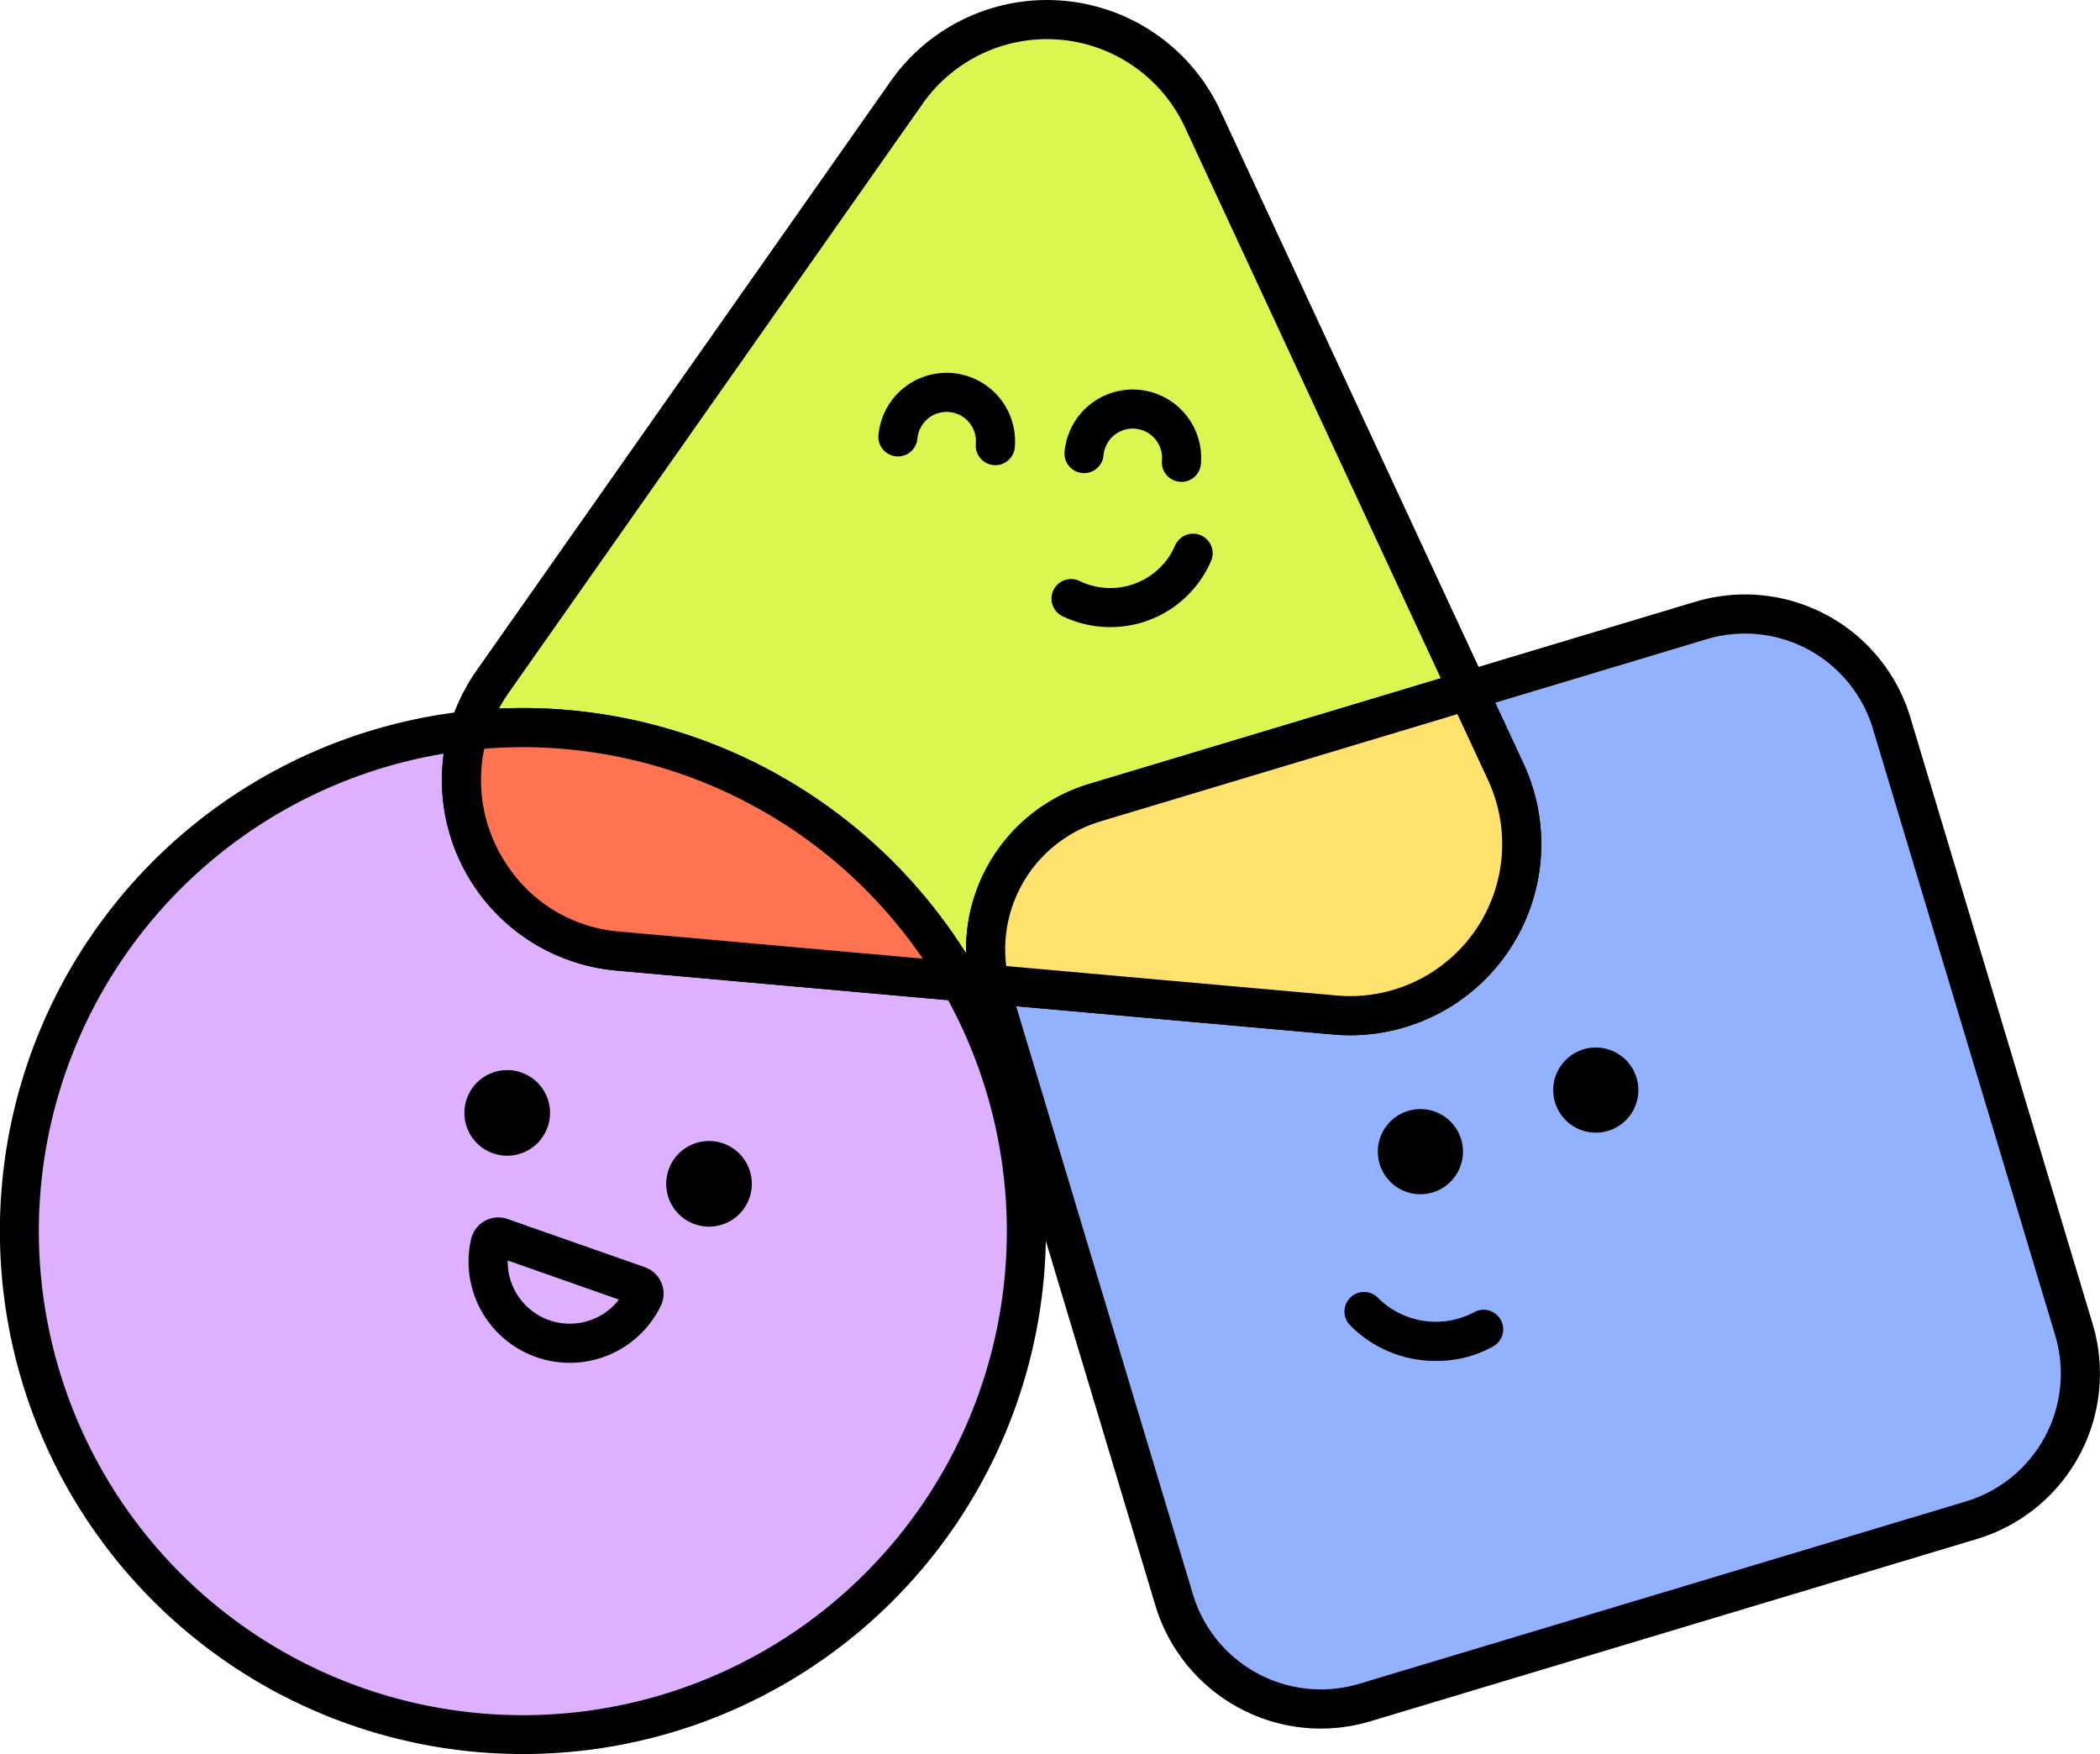 <svg xmlns="http://www.w3.org/2000/svg" xmlns:xlink="http://www.w3.org/1999/xlink" id="Group_268" data-name="Group 268" width="182.5" height="152.427" viewBox="0 0 182.5 152.427"><defs><clipPath id="clip-path"><rect id="Rectangle_415" data-name="Rectangle 415" width="182.5" height="152.427" fill="none"></rect></clipPath></defs><g id="Group_267" data-name="Group 267" clip-path="url(#clip-path)"><path id="Path_1234" data-name="Path 1234" d="M42.449,127.379a43.761,43.761,0,1,0,42.706,21.815L55.41,146.542a14.926,14.926,0,0,1-12.961-19.163" transform="translate(-1.711 -63.895)" fill="#ddb1ff"></path><path id="Path_1235" data-name="Path 1235" d="M45.449,214.61a45.448,45.448,0,0,1-4.893-90.633,1.7,1.7,0,0,1,1.807,2.187,13.165,13.165,0,0,0,1.73,11.237,12.93,12.93,0,0,0,9.755,5.735l29.745,2.652a1.7,1.7,0,0,1,1.325.849A45.442,45.442,0,0,1,45.449,214.61m-6.894-86.932A42.061,42.061,0,1,0,82.4,149.1l-28.85-2.573a16.638,16.638,0,0,1-14.992-18.846" transform="translate(0 -62.183)"></path><path id="Path_1236" data-name="Path 1236" d="M266.788,169.235l-15.84-52.7a13.307,13.307,0,0,0-16.574-8.914L214.133,113.7l3.282,7.068a14.91,14.91,0,0,1-14.848,21.13l-30.006-2.675c.063.27.118.54.2.808l15.84,52.7a13.308,13.308,0,0,0,16.575,8.914l52.7-15.84a13.307,13.307,0,0,0,8.914-16.574" transform="translate(-86.558 -53.699)" fill="#92b2ff"></path><path id="Path_1237" data-name="Path 1237" d="M199.639,202.2a15.032,15.032,0,0,1-14.38-10.688l-15.84-52.7c-.073-.244-.13-.488-.185-.732l-.041-.178A1.7,1.7,0,0,1,171,135.818l30.007,2.676a13.211,13.211,0,0,0,13.156-18.721l-3.282-7.068a1.7,1.7,0,0,1,1.053-2.344l20.241-6.083a15.007,15.007,0,0,1,18.691,10.053l15.84,52.7a15.008,15.008,0,0,1-10.053,18.692l-52.7,15.839a14.953,14.953,0,0,1-4.313.636m-26.484-62.774,15.361,51.107a11.619,11.619,0,0,0,14.457,7.775l52.7-15.839a11.608,11.608,0,0,0,7.775-14.457l-15.84-52.7a11.607,11.607,0,0,0-14.457-7.776l-18.362,5.519,2.456,5.289A16.611,16.611,0,0,1,200.7,141.881Z" transform="translate(-84.847 -51.984)"></path><path id="Path_1238" data-name="Path 1238" d="M136.116,71.472l32.46-9.756L145.514,12.044A14.91,14.91,0,0,0,119.791,9.75L83.825,60.935A15.029,15.029,0,0,0,81.739,65.2a44.167,44.167,0,0,1,4.711-.256A43.722,43.722,0,0,1,124.445,87.01l2.558.228a13.3,13.3,0,0,1,9.113-15.766" transform="translate(-41.001 -1.711)" fill="#dcf651"></path><path id="Path_1239" data-name="Path 1239" d="M125.292,87.227c-.05,0-.1,0-.151-.007l-2.558-.228a1.7,1.7,0,0,1-1.325-.85,42.013,42.013,0,0,0-41.05-20.968A1.7,1.7,0,0,1,78.4,62.987a16.774,16.774,0,0,1,2.32-4.741L116.689,7.062a16.61,16.61,0,0,1,28.655,2.555l23.062,49.672a1.7,1.7,0,0,1-1.053,2.344l-32.46,9.756h0a11.613,11.613,0,0,0-7.947,13.75,1.7,1.7,0,0,1-1.655,2.088m-40.553-25.7a45.587,45.587,0,0,1,38.506,21.318,15.026,15.026,0,0,1,10.671-14.712L164.5,58.941,142.261,11.049a13.21,13.21,0,0,0-22.79-2.033L83.5,60.2a13.6,13.6,0,0,0-.849,1.377q1.051-.049,2.084-.049m49.666,8.233h0Z" transform="translate(-39.29 0)"></path><path id="Path_1240" data-name="Path 1240" d="M85.809,126.865a44.167,44.167,0,0,0-4.711.256,14.926,14.926,0,0,0,12.961,19.163l29.745,2.652a43.722,43.722,0,0,0-37.995-22.071" transform="translate(-40.36 -63.637)" fill="#ff7350"></path><path id="Path_1241" data-name="Path 1241" d="M122.087,148.925c-.05,0-.1,0-.151-.007l-29.745-2.652a16.624,16.624,0,0,1-14.436-21.353A1.7,1.7,0,0,1,79.2,123.72a46.072,46.072,0,0,1,4.893-.266,45.581,45.581,0,0,1,39.471,22.928,1.7,1.7,0,0,1-1.475,2.543M80.726,126.992a13.2,13.2,0,0,0,2.012,10.152,12.93,12.93,0,0,0,9.755,5.735l26.34,2.349a42.181,42.181,0,0,0-34.741-18.374c-1.1,0-2.232.046-3.367.138" transform="translate(-38.643 -61.926)"></path><path id="Path_1242" data-name="Path 1242" d="M217.061,127.466l-3.282-7.068-32.46,9.756a13.3,13.3,0,0,0-9.113,15.766l30.007,2.675a14.91,14.91,0,0,0,14.848-21.13" transform="translate(-86.204 -60.393)" fill="#ffe16e"></path><path id="Path_1243" data-name="Path 1243" d="M201.879,148.646q-.76,0-1.528-.068L170.344,145.9a1.7,1.7,0,0,1-1.5-1.305,15.018,15.018,0,0,1,10.28-17.782l32.459-9.756a1.7,1.7,0,0,1,2.032.912l3.281,7.068a16.613,16.613,0,0,1-15.013,23.608m-29.943-6.016,28.716,2.561a13.21,13.21,0,0,0,13.155-18.721l-2.661-5.732L180.1,130.071a11.615,11.615,0,0,0-8.162,12.559" transform="translate(-84.493 -58.681)"></path><path id="Path_1244" data-name="Path 1244" d="M88.209,191.536a3.721,3.721,0,1,1-2.278-4.744,3.721,3.721,0,0,1,2.278,4.744" transform="translate(-40.619 -93.591)"></path><path id="Path_1245" data-name="Path 1245" d="M123.4,203.9a3.721,3.721,0,1,1-2.278-4.744A3.722,3.722,0,0,1,123.4,203.9" transform="translate(-58.272 -99.792)"></path><path id="Path_1246" data-name="Path 1246" d="M90.5,224.909a8.8,8.8,0,0,1-8.583-10.747,2.43,2.43,0,0,1,3.173-1.752L97.027,216.6h0a2.431,2.431,0,0,1,1.379,3.351,8.785,8.785,0,0,1-7.907,4.956m-5.4-8.894a5.4,5.4,0,0,0,9.669,3.4Zm10.8,3.793h0Z" transform="translate(-40.979 -106.478)"></path><path id="Path_1247" data-name="Path 1247" d="M163.328,73.026c-.051,0-.1,0-.154-.006a1.7,1.7,0,0,1-1.542-1.845,2.547,2.547,0,0,0-5.074-.456,1.7,1.7,0,1,1-3.387-.3,5.947,5.947,0,0,1,11.847,1.063,1.7,1.7,0,0,1-1.692,1.548" transform="translate(-76.829 -32.604)"></path><path id="Path_1248" data-name="Path 1248" d="M195.78,75.936c-.051,0-.1,0-.154-.006a1.7,1.7,0,0,1-1.542-1.845,2.547,2.547,0,0,0-5.074-.456,1.7,1.7,0,0,1-3.387-.3,5.947,5.947,0,0,1,11.847,1.063,1.7,1.7,0,0,1-1.692,1.548" transform="translate(-93.107 -34.064)"></path><path id="Path_1249" data-name="Path 1249" d="M188.463,101.2a9.563,9.563,0,0,1-4.153-.945,1.7,1.7,0,0,1,1.478-3.062,6.143,6.143,0,0,0,8.3-3.071,1.7,1.7,0,1,1,3.114,1.364,9.525,9.525,0,0,1-8.737,5.714" transform="translate(-91.969 -46.704)"></path><path id="Path_1250" data-name="Path 1250" d="M247.548,196.235a3.7,3.7,0,1,1-4.455-2.752,3.7,3.7,0,0,1,4.455,2.752" transform="translate(-120.507 -97.003)"></path><path id="Path_1251" data-name="Path 1251" d="M278.134,185.5a3.7,3.7,0,1,1-4.455-2.752,3.7,3.7,0,0,1,4.455,2.752" transform="translate(-135.85 -91.618)"></path><path id="Path_1252" data-name="Path 1252" d="M242.419,231.266a10.422,10.422,0,0,1-7.515-3.121,1.7,1.7,0,1,1,2.462-2.345,7.112,7.112,0,0,0,8.327,1.238,1.7,1.7,0,0,1,1.673,2.96,10.055,10.055,0,0,1-4.947,1.267" transform="translate(-117.595 -112.999)"></path></g></svg>